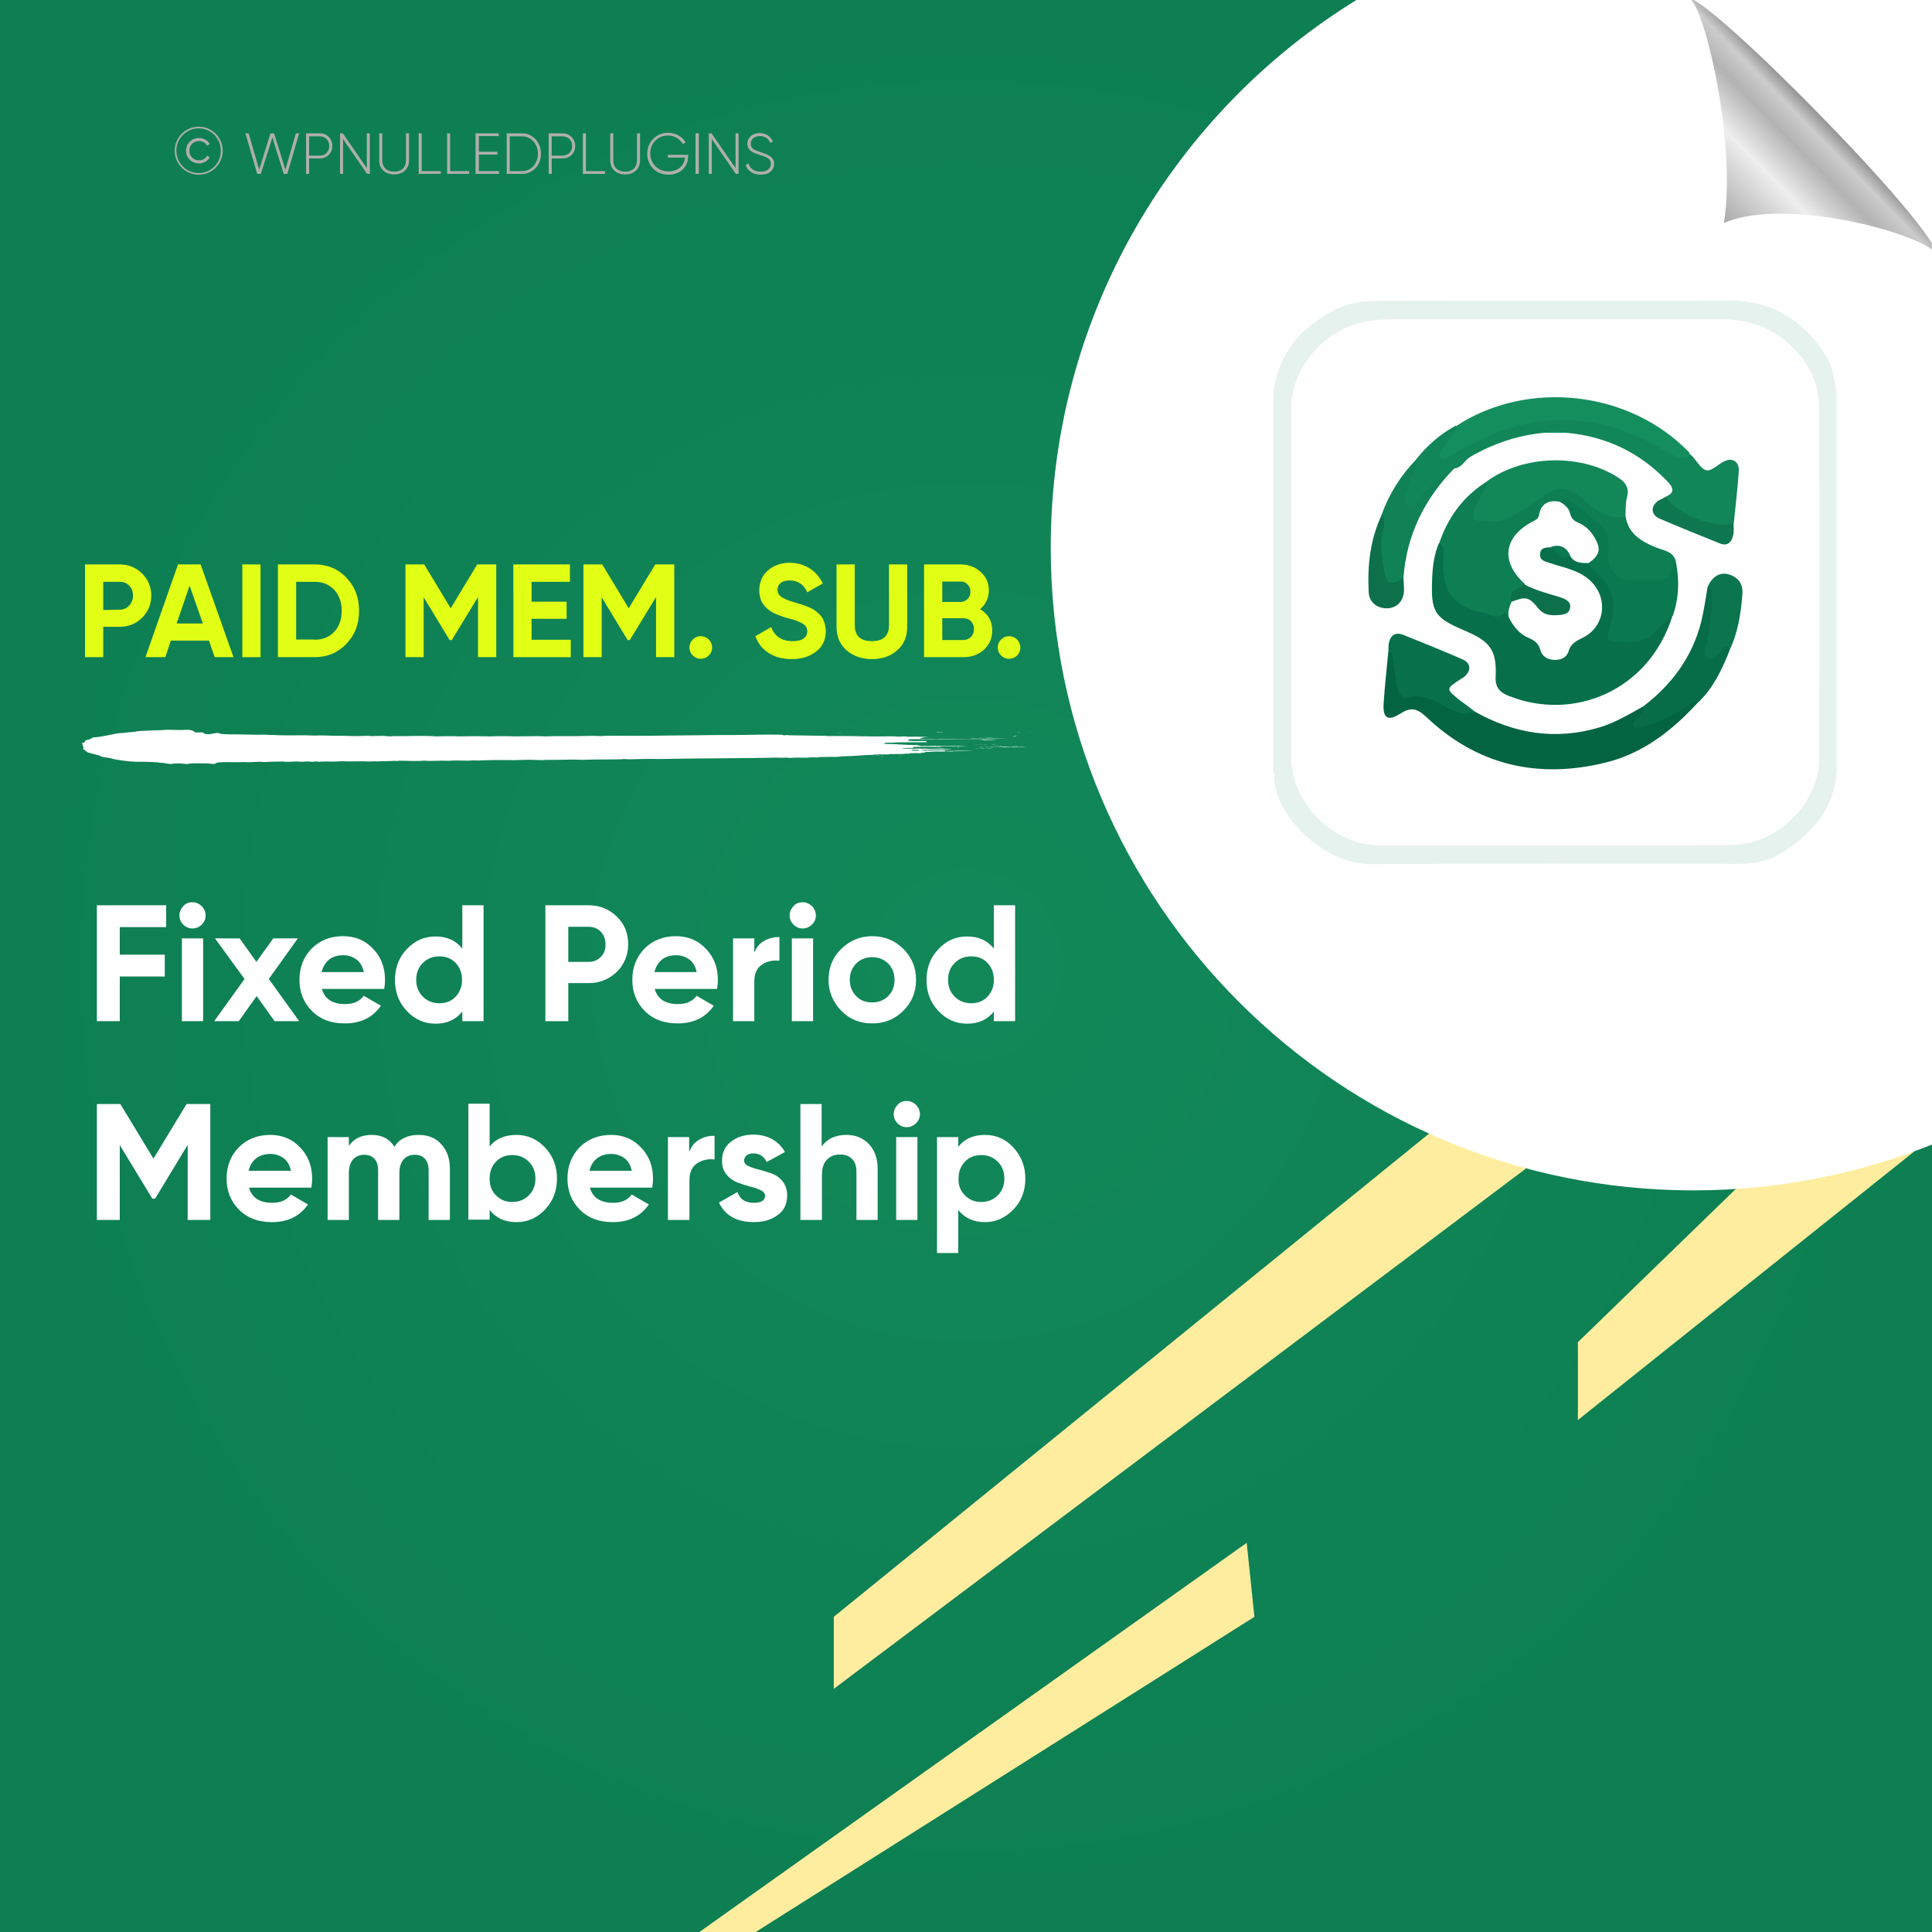 <?xml version="1.0" encoding="UTF-8"?>
<!-- Generator: Adobe Illustrator 26.0.1, SVG Export Plug-In . SVG Version: 6.00 Build 0)  -->
<svg xmlns="http://www.w3.org/2000/svg" xmlns:xlink="http://www.w3.org/1999/xlink" version="1.1" id="Layer_1" x="0px" y="0px" viewBox="0 0 700 700" style="enable-background:new 0 0 700 700;" xml:space="preserve">
<rect x="0" y="0" width="700" height="700" fill="#333333" stroke="none"/>
<style type="text/css">
	.st0{fill:url(#SVGID_1_);}
	.st1{fill:#FFED9F;}
	.st2{fill:#FFFFFF;}
	.st3{fill:none;}
	.st4{fill:#AEAFAC;}
	.st5{fill-rule:evenodd;clip-rule:evenodd;fill:#FFFFFF;}
	.st6{fill:url(#path4572_00000167385332006969531220000008951500435121980045_);}
	.st7{fill:#E6F2ED;}
	.st8{fill:#FEFEFE;}
	.st9{fill:#07704A;}
	.st10{fill:#0D7F53;}
	.st11{fill:#036442;}
	.st12{fill:#118658;}
	.st13{fill:#128859;}
	.st14{fill:#158E5D;}
	.st15{fill:#0B7950;}
	.st16{fill:#08714B;}
	.st17{fill:#066D48;}
	.st18{fill:#108255;}
	.st19{fill:#0B764E;}
	.st20{fill:#0C714B;}
	.st21{fill:#0F774F;}
	.st22{fill:#0C704B;}
	.st23{fill:#E1FF15;}
</style>
<radialGradient id="SVGID_1_" cx="350" cy="850" r="350" gradientTransform="matrix(1 0 0 -1 0 1200)" gradientUnits="userSpaceOnUse">
	<stop offset="0" style="stop-color:#128859"></stop>
	<stop offset="1" style="stop-color:#0D7F53"></stop>
</radialGradient>
<rect class="st0" width="700" height="700"></rect>
<g>
	<polygon class="st1" points="628.9,430.8 571.7,486.3 571.7,514.5 693.7,417.1  "></polygon>
	<polygon class="st1" points="517.8,410.7 302.1,585.8 302.1,611.9 553,423.3  "></polygon>
	<polygon class="st1" points="451.7,559 253.4,700 273.8,700 454.5,585.8  "></polygon>
</g>
<path class="st2" d="M700.5-0.4H492.1c-66.8,40.9-111.4,114.6-111.4,198.8c0,128.6,104.3,232.9,232.9,232.9c30.7,0,60-6,86.9-16.8  V-0.4z"></path>
<g>
	<rect x="55.8" y="46.2" class="st3" width="304.9" height="46.6"></rect>
	<path class="st4" d="M63.3,54.6c0-4.8,3.9-8.7,8.7-8.7s8.7,3.9,8.7,8.7s-3.9,8.7-8.7,8.7S63.3,59.4,63.3,54.6z M80,54.6   c0-4.5-3.6-8.1-8-8.1s-8.1,3.6-8.1,8.1s3.6,8.1,8.1,8.1S80,59.1,80,54.6z M67.4,54.6c0-2.6,2-4.6,4.7-4.6c1.7,0,3.2,0.9,3.9,2.2   l-1,0.6c-0.5-1.1-1.7-1.7-2.9-1.7c-2.1,0-3.5,1.6-3.5,3.5s1.4,3.5,3.5,3.5c1.2,0,2.4-0.6,2.9-1.7l1,0.6c-0.7,1.3-2.2,2.2-3.9,2.2   C69.4,59.2,67.4,57.2,67.4,54.6z"></path>
	<path class="st4" d="M88.9,48.3h1.2l3.8,13.2L98,48.3h1.3l4.1,13.2l3.8-13.2h1.2L104.1,63h-1.3l-4.1-13.2L94.5,63h-1.3L88.9,48.3z"></path>
	<path class="st4" d="M120.4,52.9c0,2.6-1.9,4.5-4.6,4.5H112V63h-1.1V48.3h5C118.5,48.3,120.4,50.3,120.4,52.9z M119.3,52.9   c0-2-1.4-3.5-3.5-3.5H112v7h3.9C117.9,56.4,119.3,54.9,119.3,52.9z"></path>
	<path class="st4" d="M134,48.3V63h-1l-8.7-12.6V63h-1.1V48.3h1l8.7,12.6V48.3H134z"></path>
	<path class="st4" d="M137.4,58.1v-9.8h1.1v9.8c0,2.4,1.5,4.1,4.3,4.1s4.3-1.7,4.3-4.1v-9.8h1.1v9.8c0,3.1-2.2,5.1-5.4,5.1   S137.4,61.2,137.4,58.1z"></path>
	<path class="st4" d="M159.7,62v1h-8V48.3h1.1V62H159.7z"></path>
	<path class="st4" d="M170,62v1h-8V48.3h1.1V62H170z"></path>
	<path class="st4" d="M180.8,62v1h-8.5V48.3h8.4v1h-7.2V55h6.7v1h-6.7v6H180.8z"></path>
	<path class="st4" d="M196,55.7c0,4.1-2.9,7.3-6.9,7.3h-5.5V48.3h5.5C193.1,48.3,196,51.6,196,55.7z M194.9,55.7   c0-3.5-2.4-6.3-5.8-6.3h-4.4V62h4.4C192.5,62,194.9,59.2,194.9,55.7z"></path>
	<path class="st4" d="M208.4,52.9c0,2.6-1.9,4.5-4.6,4.5h-3.9V63h-1.1V48.3h5C206.4,48.3,208.4,50.3,208.4,52.9z M207.3,52.9   c0-2-1.4-3.5-3.5-3.5h-3.9v7h3.9C205.8,56.4,207.3,54.9,207.3,52.9z"></path>
	<path class="st4" d="M219.2,62v1h-8V48.3h1.1V62H219.2z"></path>
	<path class="st4" d="M221.1,58.1v-9.8h1.1v9.8c0,2.4,1.5,4.1,4.3,4.1s4.3-1.7,4.3-4.1v-9.8h1.1v9.8c0,3.1-2.2,5.1-5.4,5.1   S221.1,61.2,221.1,58.1z"></path>
	<path class="st4" d="M249.3,56.8c0,3.5-2.7,6.5-7.1,6.5c-4.6,0-7.7-3.4-7.7-7.6s3.2-7.6,7.6-7.6c2.7,0,5.1,1.4,6.3,3.5l-1,0.6   c-1-1.8-3-3.1-5.3-3.1c-3.9,0-6.5,2.9-6.5,6.5s2.7,6.5,6.6,6.5c3.6,0,5.7-2.2,6-5H242v-1h7.4L249.3,56.8   C249.4,56.8,249.3,56.8,249.3,56.8z"></path>
	<path class="st4" d="M253.2,48.3V63H252V48.3H253.2z"></path>
	<path class="st4" d="M267.6,48.3V63h-1l-8.7-12.6V63h-1.1V48.3h1l8.7,12.6V48.3H267.6z"></path>
	<path class="st4" d="M270.2,59.8l1-0.6c0.5,1.8,2,3,4.4,3c2.5,0,3.7-1.3,3.7-2.9c0-1.8-1.6-2.4-3.8-3.1c-2.5-0.8-4.7-1.5-4.7-4.1   c0-2.4,2-3.9,4.5-3.9c2.4,0,4,1.4,4.7,3.1l-0.9,0.5c-0.5-1.3-1.7-2.5-3.8-2.5c-2,0-3.3,1.2-3.3,2.8c0,1.8,1.5,2.3,3.6,3   c2.6,0.9,4.9,1.7,4.9,4.2c0,2.4-1.9,4-4.8,4C272.8,63.3,270.8,61.9,270.2,59.8z"></path>
</g>
<g>
	<g>
		<g>
			<rect x="29.8" y="264.4" class="st3" width="344.1" height="12.3"></rect>
			<path class="st5" d="M303.8,265.5c0.2,0,0.5-0.1,0.9-0.1C304.7,265.5,304.2,265.5,303.8,265.5z"></path>
			<path class="st5" d="M317.6,273.8c0.3,0,1.1-0.1,1,0C318.1,273.9,317.9,273.8,317.6,273.8z"></path>
			<path class="st5" d="M319,274c0.1-0.1,0.7,0,1.1,0C320.1,274.1,319.2,274,319,274z"></path>
			<path class="st5" d="M323.2,272.7c0.2,0,0.8-0.1,1.1,0C324.2,272.8,323.6,272.7,323.2,272.7z"></path>
			<path class="st5" d="M325.2,274.1c0.4-0.1,1-0.1,1.8-0.1C326.7,274.1,325.8,274,325.2,274.1z"></path>
			<path class="st5" d="M330.4,267.5c0.9,0,2.8-0.1,3.4,0C332.7,267.4,331.4,267.6,330.4,267.5z"></path>
			<path class="st5" d="M332.8,270.4c1.1-0.2,3.2,0,4.7-0.1c0.2,0.1-2.1,0-2.6,0.1c-0.3,0-0.6,0-0.9-0.1     C333.6,270.4,333.3,270.5,332.8,270.4z"></path>
			<path class="st5" d="M346.9,270.8c0-0.1,0.1-0.1,0.5-0.1c0.1,0,0.2,0.1,0.1,0.1C347.3,270.8,347.1,270.8,346.9,270.8z"></path>
			<path class="st5" d="M352.7,269.8c0.9-0.1,3-0.1,4.2,0c0.2,0,0.2-0.1,0.5-0.1c0.7,0,2.3,0,0.7,0     C356.2,269.8,354.8,269.7,352.7,269.8z"></path>
			<path class="st5" d="M353.4,271.3c0.2,0,0.6-0.1,1.1-0.1C354.3,271.3,353.6,271.3,353.4,271.3z"></path>
			<path class="st5" d="M354.8,267.4c0.2-0.1,0.9,0,1.4,0C355.9,267.4,355.2,267.4,354.8,267.4z"></path>
			<path class="st5" d="M354.5,270.8c0.4-0.1,1.2-0.1,1.7-0.1C356.6,270.8,355.1,270.8,354.5,270.8z"></path>
			<path class="st5" d="M355.2,271.2c0.3-0.1,1.2-0.1,1.8-0.1C356.6,271.2,355.8,271.2,355.2,271.2z"></path>
			<path class="st5" d="M356.3,266.7c0.1-0.1,0.6-0.1,1.1-0.1C357.2,266.6,356.6,266.6,356.3,266.7z"></path>
			<path class="st5" d="M356.9,267.4c0.5-0.1,2.2-0.1,3,0C358.9,267.4,358.1,267.4,356.9,267.4z"></path>
			<path class="st5" d="M357.3,271.1c0.8-0.1,1.9,0,2.5,0C359.2,271.2,358.1,271.1,357.3,271.1z"></path>
			<path class="st5" d="M359.3,269.7c0.3-0.1,0.8-0.1,1.2-0.1C360.6,269.8,359.8,269.7,359.3,269.7z"></path>
			<path class="st5" d="M360.6,270c0.4-0.1,0.7,0,1.2,0C361.7,270.1,361,270,360.6,270z"></path>
			<path class="st5" d="M361.9,270.4c0.2-0.1,1.3-0.1,1,0.1c-0.3,0-0.3,0-0.3-0.1C362.3,270.4,362.3,270.4,361.9,270.4z"></path>
			<path class="st5" d="M365.1,268.1C364.3,268.2,363.1,268.1,365.1,268.1L365.1,268.1z"></path>
			<path class="st5" d="M366.7,267c0.6-0.1,1.2,0,1.9,0C368.2,267,367,267,366.7,267z"></path>
			<path class="st5" d="M367.2,266.8c-0.2-0.1,1-0.1,0.7,0C367.7,266.8,367.4,266.8,367.2,266.8z"></path>
			<path class="st5" d="M368.6,265.3c0.2-0.1,0.7-0.1,1.1-0.1C369.5,265.3,368.8,265.3,368.6,265.3z"></path>
			<path class="st5" d="M372.8,265.4C374,265.3,374.5,265.4,372.8,265.4L372.8,265.4z"></path>
			<path class="st5" d="M339.1,265.3c0.2,0,0.6-0.1,0.8-0.1c0.5,0.1,1.3,0,1.9,0.1C341,265.4,340.2,265.3,339.1,265.3z"></path>
			<path class="st5" d="M355.8,267.9c0.4,0,0.3,0.1,0.7,0c0,0-0.1,0.1-0.2,0.1c0.7,0,1.2,0,1.8,0c-0.1,0-0.2,0-0.2,0.1     c0.8-0.2,1.8,0.1,3.6,0c-1.7,0.2-5.4,0-6.9,0.1c0.2-0.1,1.5,0,1.7-0.1C356.4,268,355.5,268.1,355.8,267.9z"></path>
			<path class="st5" d="M357.4,270.7C357.5,270.7,357.5,270.7,357.4,270.7c0.1-0.1,0.7,0,0.8,0C357.9,270.8,356,270.8,357.4,270.7z"></path>
			<path class="st5" d="M368.5,270.4v0.1c1,0,2.5,0,3.1,0.1c-1.1,0.1-3.5-0.1-4.4,0.1c-0.2,0-0.5,0-0.7-0.1c-2.6,0.2-5.5,0-8.3,0.1     c1.2-0.3,4,0.1,5.4-0.2c0.2,0,0,0-0.2,0C364.8,270.5,366.9,270.6,368.5,270.4z"></path>
			<path class="st5" d="M367.5,266.6c0.2-0.1,0.7-0.1,0.9-0.1C368.6,266.5,367.8,266.7,367.5,266.6z"></path>
			<path class="st5" d="M67.7,264.4c-0.7,0-1.4,0.1-2.1,0.1c-1.6,0-3.1-0.1-4.8-0.1c-1.5,0.1-2.8,0.2-4.4,0.2     c-1.1,0-1.5,0.1-2.3,0.1c-2.2,0.1-4,0.1-5,0.4c-1.6,0.2-3.5,0.3-4.9,0.5c-0.2,0-0.7,0-0.8,0c-3.5,0.5-5.6,1.3-9.7,1.6     c-0.4,0.2-0.6,0.4-1.3,0.7c-0.3,0.1-1,0.2-1.2,0.3c-0.8,0.4-0.1,0.8-1.6,1.1c-0.1,0.1,0.2,0.1,0.3,0.2c0,0.7,0.6,1.4,0.2,2     c1.1,0.3,0.8,0.7,1.7,1.1c0.5,0.2,1.5,0.4,2.2,0.6s1.5,0.4,2.2,0.6c0,0.2,1,0.3,1.1,0.5c1.2,0.1,2,0.3,3.2,0.5     c0.1,0.1,0.4,0.1,0.4,0.2c2.5,0.4,5,0.9,8.4,1c0.3,0,1,0,1.3,0c2.5,0,6.4,0.1,7.7,0.4c0.5,0,0.4,0,0.9,0c0.3,0.1,1.6,0.4,2.8,0.4     c0.4,0,1.1-0.2,2-0.2c1.3-0.1,2.5,0.2,3.7,0.2c0.5,0,1.1-0.2,1.7-0.2c1.5-0.1,4.5,0,5.7,0c1,0,1.3,0.2,2.1,0.2     c0.7,0,1.2-0.2,1.1-0.4c1.9-0.5,6.8-0.1,9.8-0.3c2.2,0.2,4.2-0.1,6.3-0.1c0.4,0,0.9,0.1,1.3,0.1c0.7,0,1.7-0.1,2.6-0.1     c1.6-0.1,2.9,0,4.2-0.1c2,0.3,3.4,0,5.1,0c0.6,0,1.2,0.1,1.9,0.1c0.6,0,1.2-0.1,1.8-0.1c0.6,0,1.3,0.1,1.9,0.1     c0.5,0,0.8-0.1,1.2-0.1c0.5,0,0.8,0.1,1.3,0.1c0.6,0,1.1-0.1,1.7-0.1c2,0,4.2,0.1,6.2-0.1c3.5,0.2,6.5-0.1,10.6,0.1     c1-0.1,1.8-0.1,2.9,0c0.2,0,0.2-0.1,0.6-0.1c2.1,0.1,4.4-0.2,6.6-0.1c0.1,0,0.2-0.1,0.3-0.1c3,0.1,6.9,0.2,9.3,0     c1.9,0.2,4,0,6.3,0c1.1,0,2.1,0.1,3.1,0c2-0.1,4.6,0,6.4,0c0.6,0,1.1-0.1,1.7-0.1c1,0,2.1,0.1,3.1,0c4.1-0.2,8.8-0.1,12.4-0.1     c1.1,0,2.1-0.1,3.3-0.1c2.1-0.1,4.2,0.1,6.3,0.1c0.5,0,1-0.1,1.5-0.1c1.2,0,2.4,0,3.7,0c3.2,0,6.4-0.2,9.4,0     c3.9-0.2,9.5-0.1,14-0.2c1-0.2,2,0,3,0c3.2-0.1,7.3-0.2,10.7-0.1c14.1-0.3,28.8-0.2,42.8-0.5c1.1,0.1,2.8,0,3.7,0     c0.2,0.1,0.8,0.1,1.3,0.1c1.7-0.2,3.9,0,6.2-0.1c0.6-0.2,1.9,0,2.7-0.2c0.4,0.1-0.5,0.1,0.1,0.2c1.4-0.4,6.3-0.2,8.4-0.3     c-0.2,0-0.2-0.1,0-0.1c0.5,0.1,0.8-0.1,1.4-0.1c3.9,0,6.7-0.4,10.1-0.5c0.4,0,1.5,0.2,1.9,0.1c-0.6,0-1.4,0-1.3-0.2     c1,0,2.3,0,3-0.1c1.2,0,1.9,0.1,3,0c0.3,0-0.3-0.2,0.3-0.1c1.7,0.1,2.6-0.1,4.2,0c0.5-0.1,2.3-0.2,2.9-0.1     c0.5-0.1-0.6-0.1-0.1-0.2c1.4,0,2.7-0.1,4,0c0.3-0.1,0.5-0.2,1.1-0.2c0.4,0-0.1,0.1,0.4,0.1c0.5-0.1-0.4-0.1-0.3-0.2     c0.7,0,0.6-0.1,0.9-0.2c1,0.1,1.7-0.1,2.6-0.1c0.9-0.1,2,0,2.9,0c0.8,0,1.1-0.1,2-0.1c0.7,0,1.3,0.1,2.1,0.1     c0.4,0-0.3-0.1,0.3-0.1c2.7,0,5.5-0.1,7.5-0.3c-3.1,0.2-5.4,0-8.1,0.2c-0.4-0.1-1.2,0.1-1.6-0.1c-0.2,0.1,0.4,0.1-0.2,0.1     c-0.2,0-0.3,0-0.6,0c0.4-0.2-0.2-0.2-0.4-0.3c-2.3,0-4.1,0.1-6.2,0.1c-0.4,0,0.3,0.1-0.2,0.1c-0.8,0-1.4,0-2.3,0     c-0.3-0.1-0.9-0.2-0.6-0.3c2.7,0,6.4-0.2,9.6-0.2c1,0,2,0.1,2.6-0.1c-1.4,0.1-2.6-0.2-3.9-0.2c-1.6,0-3.4,0.2-5,0.1     c-0.4,0-0.6-0.1-1-0.1c-0.3,0-0.9,0.1-1.2,0.1c-0.4,0-0.4-0.1-0.7-0.1c-0.7,0-1.2,0.1-2,0.1c-1.3,0-2.5-0.1-3.9-0.1     c-0.3-0.1-0.1-0.2,0.2-0.2c1.6,0,1.9,0,3.6,0c-0.2,0-0.3,0-0.3-0.1c0.5,0,0.7,0,1.1,0c-1.2,0-1.1-0.2-0.7-0.3     c3.1,0,6.9-0.1,9.4,0c0.3-0.1,0.5-0.1,0.9-0.2c2.9-0.1,6.1,0,9.1-0.1c-3.5-0.2-7.2-0.1-11.2,0c-0.2,0,0-0.1-0.4-0.1     c-1.7,0.1-3.8,0.1-5.1,0.1c-0.6-0.1-1.2-0.3-1.7-0.4c-4.3,0.1-7.4-0.4-11.5-0.4c0-0.1-0.3-0.1-0.4-0.2c0.3-0.1,0.5-0.2,0.9-0.2     c0.7,0,1.4-0.1,1.9,0c3.4-0.3,8.3-0.1,12.6-0.2c0.5-0.1,0.1-0.3-0.2-0.4c-2.1-0.1-3.9,0.1-6.1-0.1c-0.8-0.4,0-0.6,1.7-0.6     c2.8,0,7.6,0,9.4,0.1c8.2-0.2,16.3-0.1,24.8-0.3c-4.7-0.1-9,0.1-13.2,0c0,0.1-0.1,0.1-0.5,0.1c-4.1,0-8.7,0-12.3,0.1     c-1.5-0.2-4.4,0-6-0.2c0.4-0.3,1.6-0.5,3.2-0.6c-1.6,0-3.1-0.1-4.5-0.1c-1.1,0-3,0.1-3.6,0c-0.1,0,0.1-0.1-0.1-0.1     c0.5,0-0.8,0-0.9,0c-0.6,0-0.5,0.1-1.2,0.1c-0.9,0-0.9,0-1.5-0.1c-3.2-0.1-6.3,0.1-9.4,0c-0.3,0-1,0-1,0c-0.3,0,0-0.1-0.4-0.1     c-0.2,0-0.1,0.1-0.5,0.1c-1.2,0-2.6-0.1-3.9-0.1c-3.1,0-6.8-0.1-9.3,0c-0.6,0,0.2-0.1-0.6-0.1c-4.3-0.1-9-0.1-13.6-0.2     c-0.4,0-0.1-0.1-0.6-0.1c-0.6,0-0.5,0.1-1.1,0.1c-0.4,0-0.7-0.1-0.9-0.2c-5.3-0.1-10.8,0-16.3,0.1c-5.1,0-10.3,0-15.1,0.1     c-3.8,0-7.5,0.1-10.9,0.1c-4.6,0.1-8.6,0.1-12.9,0.1c-3.1,0-6.5-0.1-9.1,0c-0.5,0-1,0.1-1.5,0.1c-0.8,0-1.6-0.1-2.4-0.1     c-2.1,0-4.3,0.1-6.5,0.1c-2.4,0-4.7,0-7,0c-1.3,0-2.6,0.1-3.9,0.1c-0.9,0-1.8-0.1-2.7-0.1c-2.5,0-5.1,0.1-7.5,0.1     c-3.2,0-6.5-0.2-9.7,0c-3.6-0.1-7.9-0.1-11.4,0c-2.8-0.2-5.7,0-8.8,0c-0.3,0-0.6-0.1-0.9-0.1c-4.8-0.2-10.1,0.1-13.9,0     c-1.5,0.2-2.7,0-4-0.1c-1.5,0-2.8,0.1-4.2,0.1c-0.5,0-0.9-0.1-1.3-0.1c-1.4,0-2.8,0.1-4.4,0.1c-2.3,0-4.8-0.2-7.5-0.1     c-2.1-0.1-5.1-0.2-7.5-0.1c-4-0.2-8,0-12.1-0.1c-1.4,0-2.6-0.2-4-0.1c-1.4-0.2-3.2-0.1-4.9-0.1c-1.7,0-3.6-0.1-5.4-0.1     c-2.6-0.1-5.8,0.1-7.8-0.3c-0.9-0.7-2.6,0.3-4.7,0.2c-1.1-0.1-1-0.3-1.4-0.6c-1-0.1-1.9,0-2.8,0C70,264.7,69.2,264.4,67.7,264.4z      M330,271.8c0,0,0,0.1,0.1,0.1C329.8,272,329.1,271.8,330,271.8z M330.3,271.7c1.2,0,3-0.1,3.9,0c0.2,0-0.2-0.2,0.2-0.2     c0.5,0.1,1.2,0.1,2.1,0.1c0.1,0.2-1.8,0.1-1.8,0.3c-0.7,0-1,0-1.4,0.1c-1.4-0.1-1.8,0.1-2.8,0     C330.7,271.8,330.2,271.9,330.3,271.7z"></path>
		</g>
	</g>
</g>
<linearGradient id="path4572_00000173156385970450180800000000824453704634896800_" gradientUnits="userSpaceOnUse" x1="99.623" y1="847.958" x2="99.697" y2="848.034" gradientTransform="matrix(-474.815 0 0 493.443 47963.023 -418376.219)">
	<stop offset="0" style="stop-color:#999999"></stop>
	<stop offset="0.101" style="stop-color:#CCCCCC"></stop>
	<stop offset="0.262" style="stop-color:#B3B3B3"></stop>
	<stop offset="0.543" style="stop-color:#EEEEEE"></stop>
	<stop offset="1" style="stop-color:#AAAAAA"></stop>
</linearGradient>
<path id="path4572" style="fill:url(#path4572_00000173156385970450180800000000824453704634896800_);" d="M611.6-0.8  c8.5,0.3,90.8,83.5,90.6,94.1c-0.1-7.2-54.2-22.7-77.6-12.5C629.4,52,617.2-0.2,611.6-0.8L611.6-0.8z"></path>
<g>
	<path class="st7" d="M461.4,280.1c0-45.8,0-91.6,0-137.4c1.7-14.9,10.2-24.7,23.4-31c5-2.4,10.3-2.7,15.5-2.7   c42.1-0.1,84.2,0,126.3-0.1c15.3,0,26.5,7,34.7,19.5c2.9,4.4,3.3,9.4,4.2,14.3c0,45.5,0,91.1,0,136.6c-0.9,13.7-8.9,22.7-19.9,29.7   c-4.8,3-10.1,4-15.6,4c-44.4,0-88.8-0.2-133.2,0.1c-17.4,0.1-35.5-18-35.1-32C461.9,280.8,461.7,280.5,461.4,280.1z"></path>
	<path class="st8" d="M563.2,306.3c-21.1,0-42.3,0-63.4,0c-16.6,0-31.9-15.2-32-31.8c0-42.1,0-84.2,0-126.3   c0-15.6,12.8-29.7,28.3-31.9c4-0.6,7.9-0.7,11.9-0.7c38.3,0,76.6,0,114.8,0c9.1,0,17.5,2.2,24.6,8.3c7.4,6.3,11.6,14.2,11.7,23.7   c0.2,42.5,0.2,85,0,127.5c0,16.1-15.6,31.1-31.8,31.1C606,306.3,584.6,306.3,563.2,306.3z"></path>
	<path class="st9" d="M606,223c-8.4,27.2-35.9,38.7-59.7,29c-3.4-1.4-4.6-3.5-4.4-7c0.4-9.1-1.9-12.5-10.3-16.1   c-0.1-0.1-0.2-0.1-0.4-0.2c-11.6-4.9-12.8-6.7-12.3-19.3c0.2-4.3,0.7-8.6,2.5-12.7c3-0.6,2.4,1.9,2.5,3.3c0.3,3.7,0.1,7.4,1.1,11   c1.3,4.7,3.8,8.1,8.9,9c3.6,0.7,6.9,2.8,10.8,1.3c1.5-0.6,2,0.8,2.8,1.7c1.8,3.3,4.2,6.1,7.8,7.7c1.9,0.9,2.9,2.6,4,4.3   c2.2,3.6,5.1,3.7,7.6,0.4c1.6-2,3.2-3.8,5.4-5.1c4.3-2.4,7.1-5.9,6.8-11.2c-0.4-5.2-3.6-8.4-7.8-10.8c-2.1-1.2-4.4-1.7-6.7-2.4   c-1.4-0.4-2.8-0.7-4.2-1.3c-1.8-0.8-3.4-1.9-3.1-4.1c0.3-2.5,2.2-3.1,4.4-2.9c2.6,1.2,4.4,4,7.7,3.6c2,1.3,4.3,1.5,6.4,2.3   c1.1,0.7,1.9,1.8,2.9,2.7c6.4,5.4,8.1,12.1,6.1,20c-1.2,4.7-0.9,4.9,3.8,5.1c4.6,0.2,8.2-1.4,11.4-4.6   C601.7,225,602.9,222.3,606,223z"></path>
	<path class="st10" d="M546.6,223.7c-0.9-0.2-0.6-2.5-1.6-1.6c-2.5,2.5-4.6,0.7-6.9,0.1c-0.9-0.2-1.8-0.4-2.7-0.6   c-9.2-2.8-12.3-7.2-12.6-16.9c-0.1-2.7,1.4-5.7-1.3-8c3.2-9.4,8.8-17,17.3-22.3c1.7,2.3-0.2,3.9-1,5.7c-0.9,2.1-3.4,4.3-1.8,6.5   c1.5,2.1,4.5,0.9,6.8,0.9s4.2-1.4,6.2-2.5c2.9-1.6,5.7-3.3,8.4-5.3c6.9-5,10.4-4.7,17.2,0.4c4.1,3.1,8,6.6,13.7,6.2   c0.3,0,0.5,0.5,0.7,0.9c1,6.1,5.4,8.8,10.6,11c3,1.3,7,1.4,7.7,5.7c-2,7.1-2.6,7.5-10.2,7.5c-4.5,0-9,0.5-12.8-3   c-2.3-2.1-3.7-4.5-3-7.7c1.1-5.3-1.1-9.2-5.2-12.3c-2.2-1.7-4.5-3.3-6.6-5.1c-1.2-1.1-2.5-1.5-4-0.9c-3.4,0.2-6.1,1.5-7.4,4.9   c-0.6,1.6-2.1,2.3-3.4,3.1c-7.9,4.8-9.1,12.1-3,19.2c0.4,0.5,0.9,1,1,1.7c-0.2,1.6-1.6,2.2-2.6,3.2c-1.2,1.2-2.2,2.5-1.8,4.4   C547.9,220.5,548.3,222.5,546.6,223.7z"></path>
	<path class="st11" d="M534.3,257.8c14.4,8.1,29.4,10.5,45.4,5.7c5.6-1.7,10.5-4.7,15.6-7.5c2.3,2.5-0.9,3.9-1.4,6.3   c6.2-1.3,11.3-4.1,16.5-7.2c1.4-0.8,2.9-3,4.9-0.7c-9.4,10.3-20.1,18.7-34,22c-24.5,5.9-46.3,0.7-64.6-16.7   c-3.4-3.2-5.7-3.5-9.4-1.1c-4.4,2.8-6.3,1.6-6-3.5c0.4-6.3,1.1-12.5,1.7-18.8c0.9-1.6,1.7-0.8,2.3,0.2c0.8,1.4,1,3,1.1,4.6   c0.1,2.2,0.4,4.4,0.9,6.6c0.6,2.4,1.9,3.7,4.5,3.4c3.6-0.4,6.8,0.7,9.9,2.3C525.7,255.8,529.7,257.5,534.3,257.8z"></path>
	<path class="st12" d="M603.5,180c3.3-1.5,3-3.1,0.6-5.6c-10-10.5-22.2-16.3-36.6-17.6c-2.6-0.4-5.3-0.4-7.9,0   c-9.7,0.9-18.6,3.9-27,8.8c-2,1.2-2.9,3.9-5.6,4.1c-4.3,3.1-7.7,7.1-11.2,11c-1.7,1.9-3.2,5.1-6.3,3.3c-2.8-1.6-1.4-4.8-0.7-7.2   c1-3.7,2.7-7.1,4.4-10.5c4-5,8.7-9.1,14.3-12.1c1.5,1.9,0,3.2-0.8,4.6c-1,1.7-2.7,2.9-3.1,5.1c1.5,0.4,2.5-0.7,3.6-1.3   c9.7-5.1,19.6-9.8,30.8-11.1c14.5-1.6,27.9,1.2,40.7,7.9c4.4,2.3,8.5,5.5,13.8,5.4c0.1,0.1,0.3,0.1,0.4,0.2   c1.8,1.9,3.3,4.9,5.4,5.4c1.8,0.4,4.2-2.2,6.5-3.3c2.9-1.4,5.4,0.2,5.2,3.5c-0.4,6.3-1.2,12.6-1.8,18.9c-1.1,2.2-3.3,2.2-5.2,1.8   c-5.7-1.1-11.1-3.1-16.3-5.9C604.6,184.4,603.2,182.6,603.5,180z"></path>
	<path class="st13" d="M588.9,187.2c-6.5,1.4-10.8-2.8-15.2-6.3c-5.9-4.6-9.2-5.2-15.2-0.7c-3.5,2.7-7.4,4.6-11,7   c-3.7,2.5-8,1.6-12,1.4c-2.3-0.1-1.7-2.5-1.3-3.8c0.7-2.1,1.9-4.1,3-6c0.8-1.4,1.6-2.7,1.5-4.4c13.3-9.7,34.4-10.2,48-1.1   c2.6,1.7,3.6,3.9,2.8,6.8C588.9,182.5,589.1,184.8,588.9,187.2z"></path>
	<path class="st14" d="M612.5,164.8c-2.1,1.9-4.1,1.3-6.4,0c-7.6-4.2-15.2-8.5-23.8-10.6c-15.9-3.8-31.2-2.3-45.8,5.2   c-3.9,2-8,3.6-11.6,6.1c-0.8,0.6-1.9,1.4-2.9,0.6c-1.1-0.9-0.2-2,0.3-2.8c0.7-1.3,1.6-2.4,2.4-3.6c1.2-1.7,2.9-3.1,3-5.4   c25.8-16.9,62.8-12.8,84.3,9.6C612.1,164.1,612.2,164.5,612.5,164.8z"></path>
	<path class="st15" d="M565.1,181.8c1.3-1.5,2.9-1.3,4.3-0.2c3.3,2.6,6.5,5.3,9.8,8c3.4,2.8,4.1,6.6,3.5,10.7   c-0.7,5.1,2.7,9.6,7.8,9.9c3.6,0.2,7.1,0,10.7,0.1c2.2,0,3.4-1.2,4.2-3c0.6-1.2,0.5-2.7,1.9-3.3c1.2,6.5,1,12.8-1.2,19.1   c-2.9,1.5-4.8,4.1-7,6.3c-4.4,4.3-9.8,3.2-15,2.9c-2.2-0.1-1.5-2.5-1.1-3.9c0.7-2.4,1.2-4.8,1.5-7.3c0.6-5.7-2-9.9-5.9-13.5   c-1.2-1.1-2.3-2.1-3-3.6c3-6.9,2.5-9.1-4.1-13.5C568.2,188.3,566.9,184.9,565.1,181.8z"></path>
	<path class="st16" d="M534.3,257.8c-3.2,1.5-6,0.6-9-1c-4.7-2.4-9.2-5.6-15.2-4.1c-2.2,0.6-3.6-1.8-4-4.1   c-0.6-3.7-1.1-7.5-1.6-11.2c-0.1-1.1-0.5-1.4-1.5-0.9c0.1-1.2,0-2.4,0.2-3.5c0.6-2.8,2.3-4.1,5.2-3c7.2,2.9,14.4,5.8,21.5,8.9   c3.2,1.4,3.2,4.3,0.4,6.5c-0.3,0.2-0.7,0.4-1,0.6c-5.5,3.6-5.5,3.6-0.4,7.7C530.8,255.1,532.6,256.4,534.3,257.8z"></path>
	<path class="st17" d="M615.3,254.5c-1.9-0.9-2.9,0.7-4.1,1.5c-5.2,3.3-10.5,6.1-16.6,7.4c-0.9,0.2-2.2,1.1-2.8-0.4   c-0.5-1.1,0.6-1.7,1.2-2.3c1.3-1.3,2.8-2.5,2.3-4.7c10.4-7.9,17.9-18,21.1-30.8c1-4.1,1.6-8.4,2.3-12.6c3-0.7,2.5,1.7,2.6,3.2   c0.5,5.3-0.3,10.5-1.3,15.7c-0.3,1.6-1.1,3.2-0.2,5c2,0,2.8-1.9,4.4-2.4c1.5-0.5,3-0.9,2.4,1.7   C623.9,242.6,620.8,249.2,615.3,254.5z"></path>
	<path class="st18" d="M513.2,166.4c0.3,3.4-1.8,6-2.7,9c-0.8,2.7-3.1,6.4-0.6,7.9c2.9,1.7,4-2.7,5.8-4.5c3.5-3.4,6.8-6.9,11.2-9.1   c-10.8,11.1-17.3,24.2-18.4,39.7c-1.1,1.4-1.8,3.4-4.2,3c-2.2-0.4-3.3-2.2-3.8-4.2c-1.3-5.3-2.1-10.6-0.7-16   c0.5-1.9,0.7-3.9,0.8-5.8C503.4,178.8,507.6,172.1,513.2,166.4z"></path>
	<path class="st19" d="M626.6,235.7c-0.7-2.7-1.7-0.9-2.7-0.2c-1.6,1.2-2.7,4.2-5.1,2.9c-2.5-1.4-0.6-4.1-0.2-6.1   c1-5.5,1.9-10.9,1.6-16.5c-0.1-1.2,0.4-2.8-1.5-3.2c1.7-3.7,4.4-5.4,7.6-4.5c3.5,1,5.3,3.5,5,7.1   C630.8,222.2,629.7,229.2,626.6,235.7z"></path>
	<path class="st20" d="M500.7,186.4c1.1,2.1,0.9,4.4,0.3,6.5c-1.3,4.9-0.3,9.7,0.6,14.4c0.9,4.6,2.4,4.9,6.9,2   c0.1,1.6,0.2,3.2,0.2,4.7c-0.2,3.9-2.6,6.3-6.1,6.4c-3.6,0.1-6.6-2.2-6.7-5.9C495.4,205,496.4,195.4,500.7,186.4z"></path>
	<path class="st21" d="M603.5,180c4.4,6.5,17.8,11.7,24.6,9.5c0,1.4,0.2,2.9-0.1,4.3c-0.6,2.7-2.1,4.3-5.1,3   c-7.2-2.9-14.4-5.8-21.6-8.9c-3.2-1.4-3.3-4.4-0.5-6.5C601.6,181,602.6,180.5,603.5,180z"></path>
	<path class="st14" d="M559.6,156.8c2.6-1,5.3-1,7.9,0C564.9,156.8,562.2,156.8,559.6,156.8z"></path>
	<path class="st8" d="M565.1,181.8c1.8,1,3.3,2.2,3.8,4.3c0.4,1.8,1.5,2.7,3,3.3c2.5,1.1,4.4,2.9,5.8,5.3c2.5,4.2,2,6.4-2.1,9.3   c-2.5,0-5,0.1-6.6-2.4c-2.5-0.9-4.2-3.5-7.2-3.3c-1.7,0.1-3.6,0-3.8,2.4s1.8,2.7,3.3,3.2c5.4,1.9,11.2,2.6,15.5,7.1   c6,6.4,4.5,16.2-3.4,20.1c-2.3,1.1-4.3,2.1-5.1,4.9c-0.6,2.2-2.8,3.2-5.1,3.1c-2.4-0.1-4.5-1.2-5.1-3.6c-0.6-2.3-2-3.4-4.1-4.3   c-3.4-1.4-5.7-4.2-7.3-7.5c-0.5-2,0.2-3.8,0.9-5.6c1.4-3.4,4.1-2.6,6.6-1.8c1.5,0.5,2.6,1.7,3.8,2.8c1.1,1,2.2,2,3.7,2.3   c2,0.4,4.6,0.9,5.3-1.2c0.7-2.2-2.1-2.6-3.7-3.2c-2.5-0.9-5.1-1.5-7.5-2.6c-1.3-0.6-2.8-1-3.2-2.7c-9.1-8.1-7.9-17.3,3-22.9   c1-0.5,1.8-0.9,2-2.1C558.3,182.6,560.9,181,565.1,181.8z"></path>
	<path class="st15" d="M561.8,198.2c3.4-1.2,5.8,0,7.2,3.3C565.1,203.5,563.8,199.9,561.8,198.2z"></path>
	<path class="st22" d="M552.4,211.8c4,2.1,8.3,3.2,12.6,4.5c1.9,0.6,4.2,1.5,3.9,3.8c-0.3,2.6-2.9,2.7-5,2.8   c-2.4,0.1-4.6-0.2-6.4-2.3c-3.5-4.4-4.6-4.6-10-2.5C546.5,214,549.9,213.3,552.4,211.8z"></path>
</g>
<g>
	<rect x="27.7" y="204.5" class="st3" width="367" height="79"></rect>
	<path class="st23" d="M43.3,204.5c3.2,0,6,1.1,8.2,3.3s3.3,4.8,3.3,8s-1.1,5.8-3.3,8s-4.9,3.3-8.2,3.3h-5.9v11h-6.6v-33.6H43.3z    M43.3,220.9c1.4,0,2.6-0.5,3.5-1.5s1.4-2.2,1.4-3.6c0-1.5-0.5-2.7-1.4-3.6c-0.9-1-2.1-1.4-3.5-1.4h-5.9V221L43.3,220.9L43.3,220.9   z"></path>
	<path class="st23" d="M77.8,238.1l-2.1-6H61.9l-2,6h-7.2l11.8-33.6h8.2l11.9,33.6H77.8z M64,225.9h9.5l-4.8-13.7L64,225.9z"></path>
	<path class="st23" d="M87.8,204.5h6.6v33.6h-6.6V204.5z"></path>
	<path class="st23" d="M114,204.5c4.6,0,8.5,1.6,11.5,4.8c3.1,3.2,4.6,7.2,4.6,12s-1.5,8.7-4.6,12c-3.1,3.2-6.9,4.8-11.5,4.8h-13.3   v-33.6H114z M114,231.8c2.9,0,5.3-1,7.1-2.9c1.8-1.9,2.7-4.5,2.7-7.6s-0.9-5.6-2.7-7.6c-1.8-1.9-4.2-2.9-7.1-2.9h-6.7v20.9h6.7   V231.8z"></path>
	<path class="st23" d="M179.8,204.5v33.6h-6.6v-21.8l-9.5,15.6h-0.8l-9.4-15.5v21.7h-6.6v-33.6h6.8l9.6,15.9l9.6-15.9H179.8z"></path>
	<path class="st23" d="M192.6,231.8h14.2v6.3H186v-33.6h20.5v6.3h-13.9v7.2h12.7v6.2h-12.7V231.8z"></path>
	<path class="st23" d="M244.3,204.5v33.6h-6.6v-21.8l-9.5,15.6h-0.8l-9.4-15.5v21.7h-6.6v-33.6h6.8l9.6,15.9l9.6-15.9H244.3z"></path>
	<path class="st23" d="M256.8,237.5c-0.8,0.8-1.8,1.2-2.9,1.2c-1.1,0-2.1-0.4-2.9-1.2c-0.8-0.8-1.2-1.8-1.2-2.9   c0-1.1,0.4-2.1,1.2-2.9c0.8-0.8,1.8-1.2,2.9-1.2c1.1,0,2.1,0.4,2.9,1.2s1.2,1.8,1.2,2.9C258,235.8,257.6,236.7,256.8,237.5z"></path>
	<path class="st23" d="M286.9,238.8c-3.3,0-6.1-0.7-8.4-2.2s-3.9-3.5-4.8-6.1l5.7-3.3c1.3,3.4,3.9,5.1,7.7,5.1c1.9,0,3.2-0.3,4.1-1   s1.3-1.5,1.3-2.5c0-1.2-0.5-2.1-1.6-2.8s-2.9-1.4-5.7-2.1c-1.5-0.4-2.8-0.9-3.8-1.3c-1-0.4-2.1-1-3.1-1.8s-1.8-1.7-2.4-2.9   c-0.5-1.2-0.8-2.5-0.8-4c0-3,1.1-5.5,3.2-7.3c2.2-1.8,4.8-2.7,7.8-2.7c2.7,0,5.1,0.7,7.2,2s3.7,3.2,4.8,5.5l-5.6,3.2   c-1.3-2.9-3.5-4.3-6.4-4.3c-1.4,0-2.5,0.3-3.2,0.9c-0.8,0.6-1.2,1.4-1.2,2.4c0,1.1,0.4,1.9,1.3,2.6c0.9,0.7,2.6,1.4,5.1,2.1   c1,0.3,1.8,0.6,2.3,0.7c0.5,0.2,1.2,0.4,2.2,0.8c0.9,0.4,1.6,0.7,2.1,1s1.1,0.8,1.7,1.3s1.1,1.1,1.5,1.7s0.6,1.3,0.9,2.1   c0.2,0.8,0.4,1.7,0.4,2.7c0,3.1-1.1,5.6-3.4,7.4C293.4,237.9,290.5,238.8,286.9,238.8z"></path>
	<path class="st23" d="M315.9,238.8c-3.7,0-6.8-1.1-9.2-3.2c-2.4-2.1-3.6-4.9-3.6-8.5v-22.6h6.6v22.1c0,1.8,0.5,3.2,1.5,4.2   s2.6,1.5,4.7,1.5s3.7-0.5,4.7-1.5s1.5-2.4,1.5-4.2v-22.1h6.6v22.6c0,3.6-1.2,6.4-3.6,8.5C322.8,237.7,319.7,238.8,315.9,238.8z"></path>
	<path class="st23" d="M355.1,220.7c2.9,1.7,4.4,4.3,4.4,7.7c0,2.8-1,5.2-3,7s-4.5,2.7-7.4,2.7h-14.3v-33.6H348   c2.9,0,5.3,0.9,7.3,2.7s3,4,3,6.8C358.2,216.7,357.2,219,355.1,220.7z M348,210.7h-6.6v7.4h6.6c1,0,1.9-0.4,2.6-1.1   c0.7-0.7,1-1.6,1-2.6s-0.3-1.9-1-2.6C349.9,211,349.1,210.7,348,210.7z M349,231.9c1.1,0,2-0.4,2.8-1.1c0.7-0.8,1.1-1.7,1.1-2.9   c0-1.1-0.4-2.1-1.1-2.8c-0.7-0.8-1.7-1.1-2.8-1.1h-7.6v7.9L349,231.9L349,231.9z"></path>
	<path class="st23" d="M368.5,237.5c-0.8,0.8-1.8,1.2-2.9,1.2s-2.1-0.4-2.9-1.2s-1.2-1.8-1.2-2.9c0-1.1,0.4-2.1,1.2-2.9   c0.8-0.8,1.8-1.2,2.9-1.2s2.1,0.4,2.9,1.2s1.2,1.8,1.2,2.9C369.7,235.8,369.3,236.7,368.5,237.5z"></path>
</g>
<g>
	<rect x="31.2" y="328" class="st3" width="444" height="301.5"></rect>
	<path class="st2" d="M60.2,335.9H43.4v10h16.3v7.9H43.4V370h-8.3v-42h25.1V335.9z"></path>
	<path class="st2" d="M69.7,336.4c-1.3,0-2.4-0.5-3.3-1.4c-0.9-0.9-1.4-2-1.4-3.3c0-1.3,0.5-2.4,1.4-3.4c0.9-1,2-1.4,3.3-1.4   c1.3,0,2.4,0.5,3.4,1.4c0.9,1,1.4,2.1,1.4,3.4c0,1.3-0.5,2.4-1.4,3.3C72.2,335.9,71,336.4,69.7,336.4z M65.9,370v-30h7.7v30H65.9z"></path>
	<path class="st2" d="M108.4,370h-8.9l-6.5-9.1l-6.5,9.1h-8.9l11-15.3L77.9,340h8.9l6.1,8.5L99,340h8.9l-10.5,14.7L108.4,370z"></path>
	<path class="st2" d="M116.6,358.2c1,3.8,3.9,5.6,8.5,5.6c3,0,5.2-1,6.7-3l6.2,3.6c-3,4.3-7.3,6.4-13.1,6.4c-5,0-8.9-1.5-11.9-4.5   s-4.5-6.8-4.5-11.3c0-4.5,1.5-8.3,4.4-11.3c3-3,6.8-4.5,11.4-4.5c4.4,0,8,1.5,10.9,4.6c2.9,3,4.3,6.8,4.3,11.3c0,1-0.1,2.1-0.3,3.2   H116.6z M116.5,352.2h15.3c-0.4-2-1.3-3.6-2.7-4.6c-1.4-1-3-1.5-4.7-1.5c-2.1,0-3.8,0.5-5.2,1.6C117.9,348.8,117,350.3,116.5,352.2   z"></path>
	<path class="st2" d="M167.5,328h7.7v42h-7.7v-3.5c-2.3,2.9-5.5,4.4-9.7,4.4c-4,0-7.5-1.5-10.4-4.6c-2.9-3.1-4.3-6.8-4.3-11.2   s1.4-8.2,4.3-11.2c2.9-3.1,6.3-4.6,10.4-4.6c4.2,0,7.4,1.5,9.7,4.4V328z M153.2,361.1c1.6,1.6,3.6,2.4,6,2.4s4.4-0.8,5.9-2.4   s2.3-3.6,2.3-6.1c0-2.5-0.8-4.5-2.3-6.1s-3.5-2.4-5.9-2.4s-4.4,0.8-6,2.4c-1.6,1.6-2.4,3.6-2.4,6.1   C150.8,357.5,151.6,359.5,153.2,361.1z"></path>
	<path class="st2" d="M213.3,328c4,0,7.4,1.4,10.2,4.1c2.8,2.7,4.1,6.1,4.1,10s-1.4,7.3-4.1,10c-2.8,2.7-6.2,4.1-10.2,4.1h-7.4V370   h-8.3v-42H213.3z M213.3,348.5c1.8,0,3.2-0.6,4.4-1.8c1.2-1.2,1.7-2.7,1.7-4.5c0-1.8-0.6-3.4-1.7-4.6c-1.2-1.2-2.6-1.8-4.4-1.8   h-7.4v12.7H213.3z"></path>
	<path class="st2" d="M237.2,358.2c1,3.8,3.9,5.6,8.5,5.6c3,0,5.2-1,6.7-3l6.2,3.6c-3,4.3-7.3,6.4-13.1,6.4c-5,0-8.9-1.5-11.9-4.5   s-4.5-6.8-4.5-11.3c0-4.5,1.5-8.3,4.4-11.3c3-3,6.8-4.5,11.4-4.5c4.4,0,8,1.5,10.9,4.6c2.9,3,4.3,6.8,4.3,11.3c0,1-0.1,2.1-0.3,3.2   H237.2z M237.1,352.2h15.3c-0.4-2-1.3-3.6-2.7-4.6c-1.4-1-3-1.5-4.7-1.5c-2.1,0-3.8,0.5-5.2,1.6   C238.5,348.8,237.6,350.3,237.1,352.2z"></path>
	<path class="st2" d="M273.3,345.2c0.7-1.9,1.9-3.4,3.6-4.3c1.7-1,3.5-1.4,5.5-1.4v8.6c-2.4-0.3-4.5,0.2-6.3,1.4   c-1.9,1.2-2.8,3.3-2.8,6.2V370h-7.7v-30h7.7V345.2z"></path>
	<path class="st2" d="M290.8,336.4c-1.3,0-2.4-0.5-3.3-1.4c-0.9-0.9-1.4-2-1.4-3.3c0-1.3,0.5-2.4,1.4-3.4c0.9-1,2-1.4,3.3-1.4   c1.3,0,2.4,0.5,3.4,1.4c0.9,1,1.4,2.1,1.4,3.4c0,1.3-0.5,2.4-1.4,3.3C293.2,335.9,292.1,336.4,290.8,336.4z M286.9,370v-30h7.7v30   H286.9z"></path>
	<path class="st2" d="M327.3,366.2c-3.1,3.1-6.8,4.6-11.3,4.6s-8.2-1.5-11.2-4.6s-4.6-6.8-4.6-11.2s1.5-8.2,4.6-11.2   s6.8-4.6,11.2-4.6s8.2,1.5,11.3,4.6c3.1,3.1,4.6,6.8,4.6,11.2S330.4,363.2,327.3,366.2z M310.2,360.9c1.5,1.6,3.5,2.3,5.8,2.3   c2.3,0,4.3-0.8,5.8-2.3c1.6-1.6,2.3-3.5,2.3-5.9s-0.8-4.4-2.3-5.9s-3.5-2.3-5.8-2.3c-2.3,0-4.3,0.8-5.8,2.3   c-1.5,1.6-2.3,3.5-2.3,5.9S308.7,359.4,310.2,360.9z"></path>
	<path class="st2" d="M360.1,328h7.7v42h-7.7v-3.5c-2.3,2.9-5.5,4.4-9.7,4.4c-4,0-7.5-1.5-10.4-4.6c-2.9-3.1-4.3-6.8-4.3-11.2   s1.4-8.2,4.3-11.2c2.9-3.1,6.3-4.6,10.4-4.6c4.2,0,7.4,1.5,9.7,4.4V328z M345.9,361.1c1.6,1.6,3.6,2.4,6,2.4c2.4,0,4.4-0.8,5.9-2.4   s2.3-3.6,2.3-6.1c0-2.5-0.8-4.5-2.3-6.1s-3.5-2.4-5.9-2.4c-2.4,0-4.4,0.8-6,2.4c-1.6,1.6-2.4,3.6-2.4,6.1   C343.5,357.5,344.3,359.5,345.9,361.1z"></path>
	<path class="st2" d="M76.2,400v42H68v-27.2l-11.8,19.5l-1,0l-11.8-19.4V442h-8.3v-42h8.5l12,19.8l12-19.8H76.2z"></path>
	<path class="st2" d="M90.2,430.2c1,3.8,3.9,5.6,8.5,5.6c3,0,5.2-1,6.7-3l6.2,3.6c-3,4.3-7.3,6.4-13.1,6.4c-5,0-8.9-1.5-11.9-4.5   s-4.5-6.8-4.5-11.3c0-4.5,1.5-8.3,4.4-11.3c3-3,6.8-4.5,11.4-4.5c4.4,0,8,1.5,10.9,4.6c2.9,3,4.3,6.8,4.3,11.3c0,1-0.1,2.1-0.3,3.2   H90.2z M90.1,424.2h15.3c-0.4-2-1.3-3.6-2.7-4.6c-1.4-1-3-1.5-4.7-1.5c-2.1,0-3.8,0.5-5.2,1.6C91.4,420.8,90.5,422.3,90.1,424.2z"></path>
	<path class="st2" d="M151.7,411.2c3.4,0,6.2,1.1,8.2,3.4c2.1,2.2,3.1,5.2,3.1,9V442h-7.7v-17.9c0-1.8-0.4-3.2-1.3-4.2   c-0.9-1-2.1-1.5-3.7-1.5c-1.8,0-3.1,0.6-4.1,1.7c-1,1.2-1.5,2.8-1.5,5V442h-7.7v-17.9c0-1.8-0.4-3.2-1.3-4.2   c-0.9-1-2.1-1.5-3.7-1.5c-1.7,0-3.1,0.6-4.1,1.7c-1,1.2-1.5,2.8-1.5,5V442h-7.7v-30h7.7v3.2c1.8-2.7,4.6-4,8.3-4   c3.7,0,6.4,1.4,8.2,4.3C144.7,412.6,147.7,411.2,151.7,411.2z"></path>
	<path class="st2" d="M187.1,411.2c4,0,7.5,1.5,10.4,4.6c2.9,3.1,4.3,6.8,4.3,11.2s-1.4,8.2-4.3,11.2c-2.9,3.1-6.3,4.6-10.4,4.6   c-4.2,0-7.4-1.5-9.7-4.4v3.5h-7.7v-42h7.7v15.5C179.6,412.6,182.9,411.2,187.1,411.2z M179.7,433.1c1.6,1.6,3.5,2.4,5.9,2.4   s4.4-0.8,6-2.4c1.6-1.6,2.4-3.6,2.4-6.1c0-2.5-0.8-4.5-2.4-6.1c-1.6-1.6-3.6-2.4-6-2.4s-4.4,0.8-5.9,2.4s-2.3,3.6-2.3,6.1   C177.4,429.5,178.1,431.5,179.7,433.1z"></path>
	<path class="st2" d="M213.7,430.2c1,3.8,3.9,5.6,8.5,5.6c3,0,5.2-1,6.7-3l6.2,3.6c-3,4.3-7.3,6.4-13.1,6.4c-5,0-8.9-1.5-11.9-4.5   s-4.5-6.8-4.5-11.3c0-4.5,1.5-8.3,4.4-11.3c3-3,6.8-4.5,11.4-4.5c4.4,0,8,1.5,10.9,4.6c2.9,3,4.3,6.8,4.3,11.3c0,1-0.1,2.1-0.3,3.2   H213.7z M213.6,424.2h15.3c-0.4-2-1.3-3.6-2.7-4.6c-1.4-1-3-1.5-4.7-1.5c-2.1,0-3.8,0.5-5.2,1.6C214.9,420.8,214,422.3,213.6,424.2   z"></path>
	<path class="st2" d="M249.8,417.2c0.7-1.9,1.9-3.4,3.6-4.3c1.7-1,3.5-1.4,5.5-1.4v8.6c-2.4-0.3-4.5,0.2-6.3,1.4   c-1.9,1.2-2.8,3.3-2.8,6.2V442H242v-30h7.7V417.2z"></path>
	<path class="st2" d="M269.6,420.5c0,0.8,0.5,1.5,1.6,2c1.1,0.5,2.3,0.9,3.9,1.3c1.5,0.4,3,0.9,4.6,1.4c1.5,0.6,2.8,1.5,3.9,2.9   c1.1,1.4,1.6,3.1,1.6,5.1c0,3.1-1.2,5.5-3.5,7.1c-2.3,1.7-5.2,2.5-8.6,2.5c-6.2,0-10.4-2.4-12.6-7.1l6.7-3.8   c0.9,2.6,2.8,3.9,5.9,3.9c2.8,0,4.1-0.9,4.1-2.6c0-0.8-0.5-1.4-1.6-2c-1.1-0.5-2.4-1-3.9-1.3c-1.5-0.4-3-0.9-4.6-1.5   c-1.5-0.6-2.8-1.5-3.9-2.9c-1.1-1.3-1.6-2.9-1.6-4.9c0-3,1.1-5.3,3.3-7c2.2-1.7,4.9-2.5,8.1-2.5c2.4,0,4.7,0.5,6.7,1.6   c2,1.1,3.6,2.7,4.7,4.7l-6.6,3.6c-1-2-2.6-3.1-4.8-3.1c-1,0-1.8,0.2-2.5,0.7C269.9,419.2,269.6,419.8,269.6,420.5z"></path>
	<path class="st2" d="M306.7,411.2c3.3,0,6,1.1,8.1,3.3c2.1,2.2,3.2,5.2,3.2,9.1V442h-7.7v-17.5c0-2-0.5-3.5-1.6-4.6   c-1.1-1.1-2.5-1.6-4.3-1.6c-2,0-3.6,0.6-4.8,1.9c-1.2,1.2-1.8,3.1-1.8,5.6V442H290v-42h7.7v15.4   C299.7,412.6,302.6,411.2,306.7,411.2z"></path>
	<path class="st2" d="M328.5,408.4c-1.3,0-2.4-0.5-3.3-1.4c-0.9-0.9-1.4-2-1.4-3.3s0.5-2.4,1.4-3.4c0.9-1,2-1.4,3.3-1.4   c1.3,0,2.4,0.5,3.4,1.4c0.9,1,1.4,2.1,1.4,3.4s-0.5,2.4-1.4,3.3C330.9,407.9,329.8,408.4,328.5,408.4z M324.7,442v-30h7.7v30H324.7   z"></path>
	<path class="st2" d="M356.9,411.2c4,0,7.5,1.5,10.3,4.6s4.3,6.8,4.3,11.2s-1.4,8.2-4.3,11.2s-6.3,4.6-10.3,4.6   c-4.2,0-7.4-1.5-9.7-4.4V454h-7.7v-42h7.7v3.5C349.5,412.6,352.7,411.2,356.9,411.2z M349.6,433.1c1.6,1.6,3.5,2.4,5.9,2.4   s4.4-0.8,6-2.4c1.6-1.6,2.4-3.6,2.4-6.1c0-2.5-0.8-4.5-2.4-6.1c-1.6-1.6-3.6-2.4-6-2.4s-4.4,0.8-5.9,2.4s-2.3,3.6-2.3,6.1   C347.2,429.5,348,431.5,349.6,433.1z"></path>
</g>
</svg>
